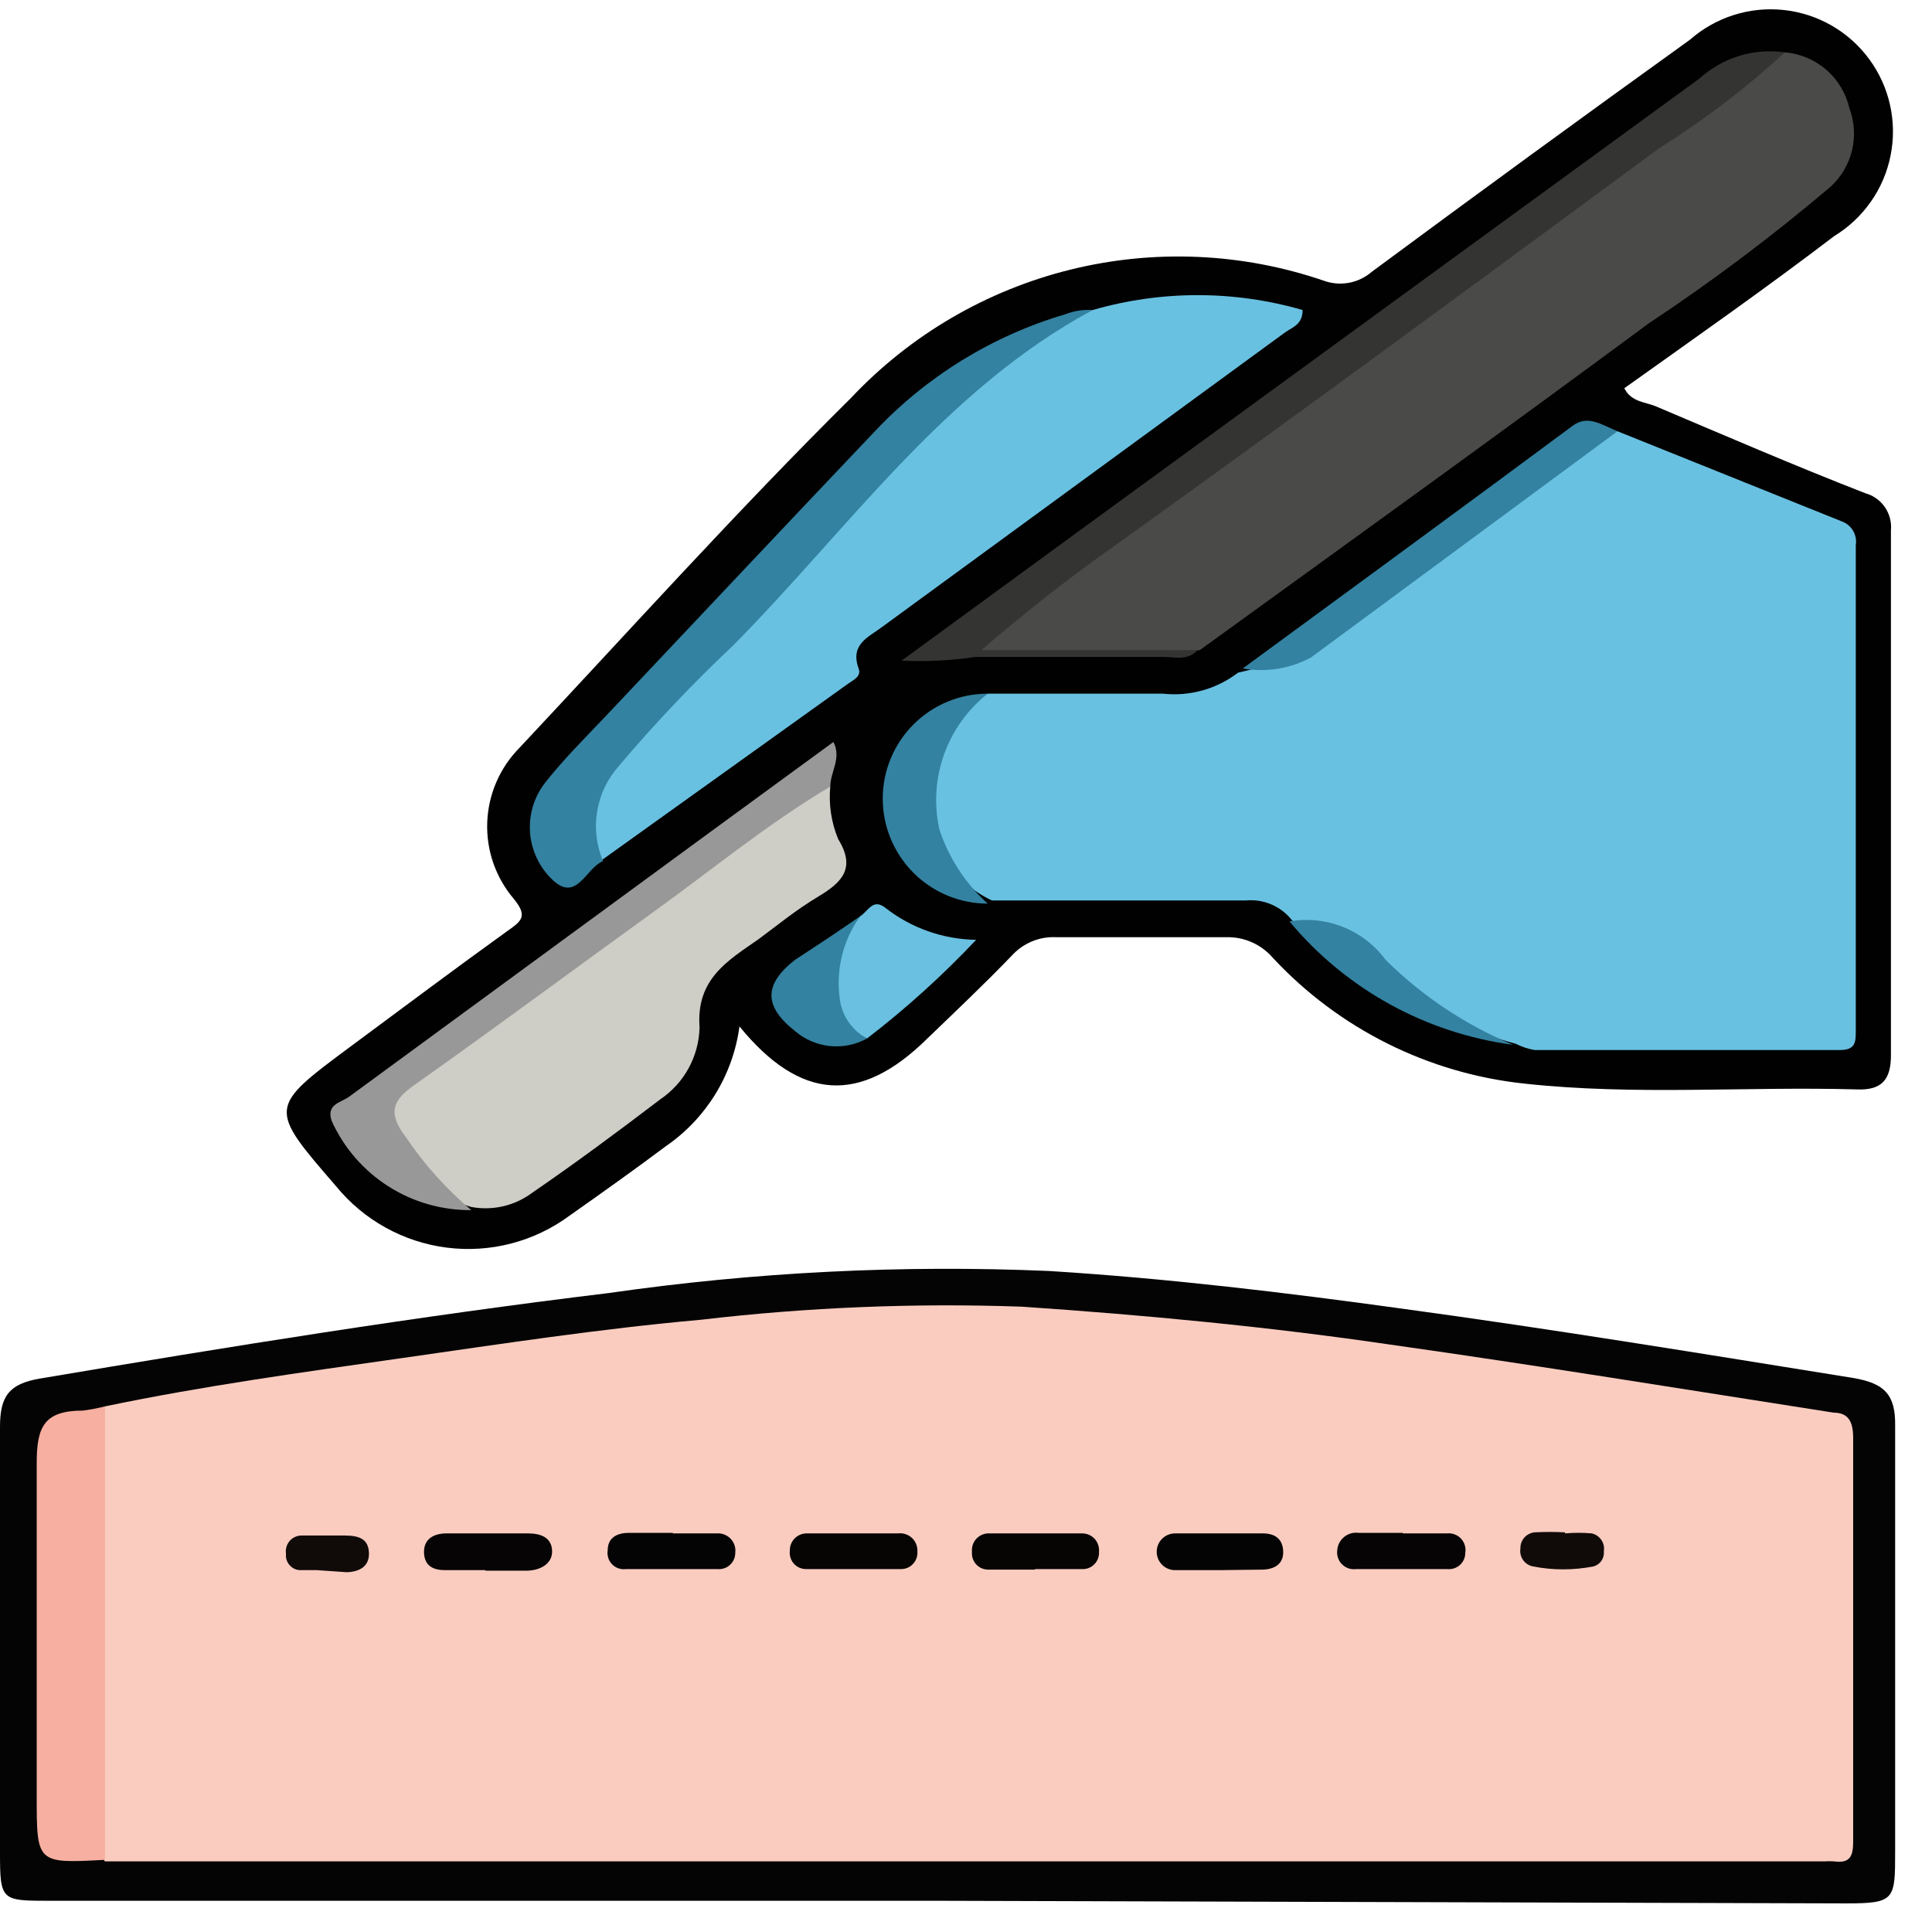 <svg width="51" height="51" viewBox="0 0 51 51" fill="none" xmlns="http://www.w3.org/2000/svg">
<path d="M19.52 27.095C19.435 27.728 19.219 28.336 18.885 28.88C18.551 29.424 18.107 29.892 17.581 30.254C16.75 30.877 15.89 31.487 15.045 32.083C14.114 32.774 12.951 33.08 11.8 32.935C10.649 32.79 9.598 32.207 8.866 31.307C7.079 29.242 7.079 29.242 9.241 27.635C10.626 26.61 12.011 25.571 13.397 24.574C13.771 24.31 13.937 24.186 13.563 23.728C13.084 23.165 12.833 22.443 12.862 21.704C12.89 20.965 13.195 20.264 13.715 19.738C16.625 16.635 19.465 13.476 22.471 10.498C24.033 8.84 26.04 7.667 28.251 7.119C30.462 6.571 32.784 6.671 34.94 7.408C35.154 7.487 35.385 7.506 35.609 7.465C35.834 7.423 36.042 7.323 36.214 7.173C38.985 5.123 41.783 3.081 44.61 1.049C44.946 0.754 45.34 0.531 45.767 0.396C46.193 0.261 46.644 0.216 47.089 0.264C47.534 0.312 47.964 0.452 48.352 0.675C48.74 0.899 49.077 1.2 49.342 1.561C49.608 1.922 49.795 2.333 49.892 2.77C49.99 3.207 49.995 3.66 49.908 4.099C49.822 4.538 49.645 4.954 49.388 5.321C49.132 5.688 48.802 5.998 48.42 6.231C46.605 7.616 44.762 8.905 42.878 10.248C43.058 10.609 43.419 10.609 43.696 10.72C45.525 11.495 47.353 12.285 49.237 13.019C49.448 13.077 49.632 13.207 49.756 13.387C49.88 13.567 49.937 13.785 49.916 14.003C49.916 18.644 49.916 23.271 49.916 27.857C49.916 28.508 49.667 28.785 49.016 28.758C46.092 28.674 43.169 28.924 40.246 28.605C37.7 28.336 35.339 27.155 33.596 25.28C33.445 25.106 33.258 24.967 33.047 24.874C32.836 24.78 32.607 24.735 32.377 24.74C30.88 24.74 29.384 24.74 27.888 24.74C27.668 24.728 27.448 24.765 27.245 24.849C27.041 24.933 26.858 25.061 26.71 25.225C25.976 25.987 25.214 26.707 24.466 27.427C22.706 29.159 21.127 29.062 19.52 27.095Z" fill="#010101"/>
<path d="M24.868 50.176H1.316C0.027 50.176 0 50.176 0 48.887C0 45.147 0 41.406 0 37.666C0 36.862 0.235 36.529 1.053 36.391C6.054 35.546 11.041 34.742 16.07 34.133C19.918 33.579 23.81 33.384 27.694 33.551C30.811 33.745 33.928 34.119 37.032 34.548C41.008 35.089 44.97 35.74 48.932 36.377C49.736 36.516 50.041 36.807 50.027 37.638C50.027 41.379 50.027 45.119 50.027 48.86C50.027 50.148 50.027 50.245 48.738 50.245L24.868 50.176Z" fill="#040404"/>
<path d="M26.073 18.311C27.611 18.311 29.162 18.311 30.7 18.311C31.407 18.388 32.117 18.189 32.681 17.757C34.086 17.447 35.377 16.752 36.408 15.748C38.14 14.488 39.913 13.255 41.618 11.938C41.907 11.64 42.287 11.446 42.698 11.384L48.627 13.767C48.75 13.813 48.853 13.901 48.919 14.014C48.984 14.128 49.009 14.261 48.988 14.391C48.988 18.658 48.988 22.939 48.988 27.206C48.988 27.497 48.988 27.718 48.572 27.718C45.885 27.718 43.197 27.718 40.509 27.718C40.335 27.688 40.167 27.632 40.01 27.552C38.632 27.194 37.38 26.46 36.395 25.432C36.184 25.149 35.91 24.92 35.595 24.761C35.28 24.602 34.932 24.519 34.58 24.518C34.489 24.518 34.401 24.498 34.319 24.46C34.238 24.422 34.165 24.366 34.108 24.296C33.965 24.113 33.779 23.969 33.566 23.877C33.353 23.785 33.12 23.748 32.889 23.77C30.659 23.77 28.428 23.77 26.184 23.77C25.665 23.529 25.233 23.134 24.947 22.637C24.662 22.141 24.538 21.569 24.591 20.999C24.546 20.455 24.662 19.909 24.926 19.431C25.189 18.953 25.588 18.563 26.073 18.311Z" fill="#69C1E1"/>
<path d="M47.118 1.382C47.522 1.416 47.906 1.578 48.212 1.844C48.519 2.111 48.732 2.468 48.822 2.864C48.954 3.219 48.977 3.605 48.888 3.973C48.799 4.341 48.603 4.673 48.323 4.929C46.798 6.223 45.198 7.426 43.53 8.531C39.595 11.44 35.633 14.294 31.671 17.162C29.8 17.369 27.916 17.162 26.046 17.245C25.644 17.245 25.672 17.037 25.838 16.788C26.031 16.558 26.26 16.362 26.517 16.206C32.211 12.05 37.877 7.893 43.571 3.737C44.683 2.851 45.87 2.063 47.118 1.382Z" fill="#4A4B48"/>
<path d="M28.844 8.184C30.654 7.66 32.576 7.66 34.386 8.184C34.386 8.572 34.109 8.641 33.915 8.78L23.302 16.538C22.942 16.815 22.43 16.995 22.665 17.646C22.748 17.854 22.526 17.951 22.388 18.048L15.849 22.731C15.184 22.218 15.406 21.567 15.614 20.958C15.868 20.309 16.266 19.726 16.777 19.253C19.548 16.413 22.236 13.407 25.09 10.581C26.131 9.493 27.419 8.67 28.844 8.184Z" fill="#69C1E1"/>
<path d="M21.917 20.764C21.873 21.236 21.944 21.711 22.125 22.149C22.596 22.911 22.236 23.285 21.612 23.66C20.989 24.034 20.546 24.408 20.019 24.796C19.202 25.364 18.37 25.849 18.467 27.123C18.457 27.499 18.358 27.868 18.178 28.198C17.997 28.528 17.74 28.81 17.428 29.021C16.32 29.866 15.198 30.697 14.048 31.487C13.82 31.657 13.56 31.777 13.284 31.842C13.007 31.906 12.72 31.913 12.441 31.861C11.25 31.515 10.806 30.476 10.252 29.534C9.975 29.049 10.405 28.758 10.737 28.509C12.331 27.303 13.965 26.153 15.572 24.976C17.179 23.798 19.132 22.371 20.919 21.096C21.238 20.903 21.488 20.501 21.917 20.764Z" fill="#CECDC6"/>
<path d="M47.118 1.382C46.09 2.327 44.977 3.176 43.792 3.917C39.096 7.38 34.385 10.844 29.661 14.238C28.359 15.146 27.106 16.122 25.907 17.161H31.615C31.351 17.452 31.005 17.341 30.687 17.341C29.038 17.341 27.389 17.341 25.755 17.341C25.108 17.437 24.453 17.47 23.801 17.439L28.235 14.197L44.859 2.074C45.161 1.8 45.52 1.595 45.91 1.475C46.301 1.356 46.713 1.324 47.118 1.382Z" fill="#343432"/>
<path d="M28.844 8.184C24.909 10.303 22.402 13.961 19.354 17.037C18.288 18.041 17.28 19.104 16.334 20.223C16.035 20.559 15.837 20.973 15.764 21.417C15.69 21.861 15.744 22.316 15.918 22.731C15.447 22.924 15.212 23.881 14.533 23.174C14.206 22.84 14.012 22.397 13.989 21.93C13.966 21.463 14.115 21.003 14.408 20.639C14.879 20.043 15.433 19.489 15.974 18.921C18.343 16.413 20.712 13.892 23.095 11.384C24.468 9.927 26.203 8.861 28.124 8.295C28.353 8.205 28.598 8.168 28.844 8.184Z" fill="#3382A1"/>
<path d="M21.917 20.764C20.255 21.748 18.772 22.981 17.207 24.103C15.115 25.613 13.05 27.151 10.93 28.647C10.362 29.049 10.224 29.381 10.723 30.032C11.205 30.745 11.784 31.389 12.441 31.944C11.664 31.951 10.902 31.733 10.248 31.314C9.593 30.896 9.075 30.297 8.755 29.589C8.603 29.146 9.005 29.104 9.213 28.952L18.91 21.845L22 19.586C22.222 20.016 21.917 20.376 21.917 20.764Z" fill="#989898"/>
<path d="M42.698 11.384L34.608 17.355C34.057 17.653 33.422 17.755 32.806 17.646C35.716 15.513 38.611 13.393 41.507 11.245C41.909 10.941 42.255 11.204 42.698 11.384Z" fill="#3382A1"/>
<path d="M26.073 18.311C25.544 18.729 25.144 19.287 24.918 19.922C24.693 20.556 24.651 21.242 24.799 21.9C25.047 22.65 25.486 23.323 26.073 23.853C25.338 23.853 24.634 23.561 24.114 23.041C23.595 22.522 23.302 21.817 23.302 21.082C23.302 20.347 23.595 19.643 24.114 19.123C24.634 18.603 25.338 18.311 26.073 18.311Z" fill="#3382A1"/>
<path d="M22.706 24.186C22.914 24.061 23.039 23.701 23.371 23.964C24.056 24.5 24.898 24.796 25.768 24.809C24.878 25.753 23.915 26.624 22.887 27.414C22.644 27.302 22.43 27.136 22.261 26.929C22.091 26.722 21.971 26.48 21.908 26.22C21.845 25.96 21.843 25.69 21.899 25.429C21.956 25.168 22.071 24.923 22.235 24.712C22.388 24.532 22.568 24.38 22.706 24.186Z" fill="#69C0E0"/>
<path d="M34.039 24.324C34.514 24.24 35.003 24.29 35.451 24.469C35.899 24.648 36.288 24.948 36.575 25.336C37.541 26.294 38.684 27.056 39.941 27.58C37.635 27.274 35.528 26.112 34.039 24.324Z" fill="#3382A1"/>
<path d="M22.706 24.186C22.255 24.815 22.062 25.593 22.166 26.36C22.193 26.581 22.272 26.792 22.398 26.975C22.523 27.158 22.691 27.309 22.887 27.414C22.588 27.578 22.247 27.648 21.907 27.613C21.568 27.578 21.248 27.441 20.989 27.22C20.144 26.555 20.171 25.973 20.989 25.335C21.584 24.948 22.152 24.573 22.706 24.186Z" fill="#3382A1"/>
<path d="M2.771 37.125C5.362 36.584 7.993 36.224 10.612 35.85C13.23 35.476 15.848 35.075 18.495 34.839C21.308 34.509 24.143 34.393 26.974 34.493C30.229 34.714 33.457 35.019 36.671 35.49C40.592 36.044 44.499 36.681 48.406 37.291C48.808 37.291 48.919 37.554 48.919 37.956C48.919 41.517 48.919 45.063 48.919 48.624C48.919 49.012 48.821 49.192 48.419 49.136C48.332 49.129 48.244 49.129 48.156 49.136H2.771C2.642 48.974 2.547 48.787 2.495 48.587C2.442 48.386 2.432 48.177 2.466 47.973C2.466 44.758 2.466 41.549 2.466 38.344C2.426 38.131 2.433 37.912 2.485 37.701C2.538 37.491 2.635 37.294 2.771 37.125Z" fill="#FACCC0"/>
<path d="M2.771 37.125L2.771 49.095C0.97 49.192 0.969 49.192 0.969 47.419C0.969 44.495 0.969 41.558 0.969 38.621C0.969 37.665 1.163 37.236 2.189 37.236C2.385 37.211 2.579 37.174 2.771 37.125Z" fill="#F6AFA0"/>
<path d="M12.815 41.448H11.748C11.457 41.448 11.207 41.351 11.193 40.991C11.18 40.63 11.443 40.478 11.789 40.478C12.496 40.478 13.175 40.478 13.937 40.478C14.283 40.478 14.56 40.589 14.574 40.935C14.588 41.282 14.255 41.462 13.895 41.462H12.815V41.448Z" fill="#060404"/>
<path d="M37.032 40.478C37.42 40.478 37.807 40.478 38.195 40.478C38.263 40.471 38.332 40.479 38.396 40.503C38.46 40.526 38.518 40.564 38.565 40.614C38.612 40.664 38.647 40.723 38.667 40.789C38.687 40.854 38.691 40.923 38.68 40.99C38.681 41.05 38.668 41.11 38.644 41.165C38.62 41.22 38.585 41.269 38.54 41.31C38.496 41.35 38.443 41.381 38.386 41.4C38.329 41.419 38.269 41.426 38.209 41.42C37.405 41.42 36.602 41.42 35.799 41.42C35.731 41.429 35.662 41.422 35.598 41.401C35.533 41.379 35.474 41.342 35.426 41.294C35.377 41.246 35.341 41.187 35.319 41.122C35.297 41.058 35.291 40.989 35.3 40.921C35.305 40.853 35.324 40.786 35.355 40.726C35.387 40.666 35.431 40.612 35.485 40.569C35.538 40.526 35.599 40.495 35.665 40.477C35.731 40.459 35.8 40.454 35.867 40.464C36.255 40.464 36.644 40.464 37.032 40.464V40.478Z" fill="#060404"/>
<path d="M17.761 40.478C18.149 40.478 18.536 40.478 18.924 40.478C18.991 40.473 19.059 40.483 19.122 40.508C19.184 40.532 19.241 40.571 19.288 40.62C19.334 40.669 19.369 40.727 19.39 40.791C19.411 40.855 19.418 40.923 19.409 40.99C19.41 41.05 19.398 41.11 19.373 41.165C19.349 41.22 19.314 41.269 19.269 41.31C19.225 41.35 19.173 41.381 19.116 41.4C19.059 41.419 18.998 41.426 18.939 41.42C18.135 41.42 17.331 41.42 16.528 41.42C16.46 41.429 16.392 41.423 16.328 41.401C16.264 41.38 16.205 41.343 16.158 41.294C16.111 41.245 16.075 41.186 16.055 41.121C16.035 41.056 16.031 40.988 16.042 40.921C16.042 40.589 16.292 40.464 16.597 40.464H17.761V40.478Z" fill="#050404"/>
<path d="M22.637 40.478H23.704C23.771 40.469 23.839 40.476 23.903 40.497C23.967 40.518 24.026 40.553 24.075 40.599C24.124 40.645 24.162 40.702 24.186 40.765C24.211 40.828 24.221 40.895 24.217 40.962C24.221 41.022 24.212 41.082 24.191 41.139C24.171 41.195 24.138 41.246 24.096 41.289C24.055 41.333 24.005 41.366 23.949 41.389C23.893 41.411 23.833 41.422 23.773 41.42C22.942 41.42 22.111 41.42 21.28 41.42C21.218 41.42 21.157 41.407 21.101 41.383C21.045 41.358 20.995 41.321 20.954 41.275C20.914 41.229 20.884 41.175 20.866 41.116C20.848 41.057 20.842 40.996 20.85 40.935C20.848 40.875 20.858 40.816 20.88 40.761C20.901 40.706 20.934 40.655 20.975 40.612C21.017 40.57 21.066 40.536 21.121 40.513C21.175 40.489 21.234 40.478 21.293 40.478C21.75 40.478 22.194 40.478 22.679 40.478H22.637Z" fill="#070504"/>
<path d="M27.334 41.434H26.087C26.027 41.434 25.967 41.422 25.912 41.398C25.857 41.374 25.808 41.338 25.767 41.294C25.727 41.249 25.696 41.197 25.677 41.14C25.659 41.083 25.652 41.023 25.658 40.963C25.652 40.904 25.658 40.844 25.676 40.787C25.694 40.73 25.723 40.677 25.762 40.632C25.801 40.587 25.849 40.55 25.902 40.523C25.956 40.497 26.014 40.481 26.073 40.478C26.918 40.478 27.75 40.478 28.581 40.478C28.642 40.48 28.701 40.494 28.756 40.519C28.811 40.545 28.861 40.582 28.901 40.627C28.941 40.673 28.971 40.726 28.99 40.784C29.009 40.841 29.016 40.903 29.011 40.963C29.015 41.024 29.006 41.085 28.984 41.143C28.963 41.2 28.929 41.252 28.885 41.295C28.842 41.339 28.791 41.372 28.733 41.394C28.676 41.415 28.614 41.424 28.553 41.42C28.138 41.42 27.722 41.42 27.306 41.42L27.334 41.434Z" fill="#070504"/>
<path d="M32.183 41.448H31.019C30.89 41.448 30.767 41.397 30.676 41.306C30.585 41.215 30.534 41.091 30.534 40.963C30.534 40.834 30.585 40.711 30.676 40.62C30.767 40.529 30.89 40.478 31.019 40.478H33.333C33.651 40.478 33.859 40.617 33.873 40.949C33.886 41.282 33.651 41.42 33.346 41.434L32.183 41.448Z" fill="#050404"/>
<path d="M8.368 41.448H7.911C7.859 41.445 7.807 41.431 7.761 41.407C7.714 41.383 7.673 41.35 7.639 41.31C7.605 41.27 7.58 41.224 7.564 41.173C7.549 41.123 7.545 41.071 7.55 41.019C7.54 40.96 7.544 40.899 7.559 40.842C7.575 40.784 7.602 40.73 7.64 40.684C7.678 40.638 7.726 40.601 7.78 40.575C7.834 40.549 7.892 40.535 7.952 40.534C8.34 40.534 8.714 40.534 9.102 40.534C9.49 40.534 9.726 40.631 9.739 40.991C9.753 41.351 9.49 41.49 9.158 41.503L8.368 41.448Z" fill="#100B09"/>
<path d="M41.312 40.478C41.547 40.457 41.783 40.457 42.019 40.478C42.122 40.501 42.212 40.563 42.272 40.65C42.331 40.738 42.355 40.844 42.338 40.949C42.347 41.038 42.325 41.127 42.274 41.201C42.223 41.275 42.147 41.328 42.061 41.35C41.534 41.453 40.994 41.453 40.467 41.35C40.362 41.33 40.268 41.27 40.206 41.182C40.144 41.094 40.118 40.986 40.135 40.879C40.131 40.774 40.167 40.67 40.237 40.59C40.306 40.511 40.404 40.46 40.509 40.45C40.776 40.436 41.045 40.436 41.312 40.45V40.478Z" fill="#100B09"/>
</svg>
